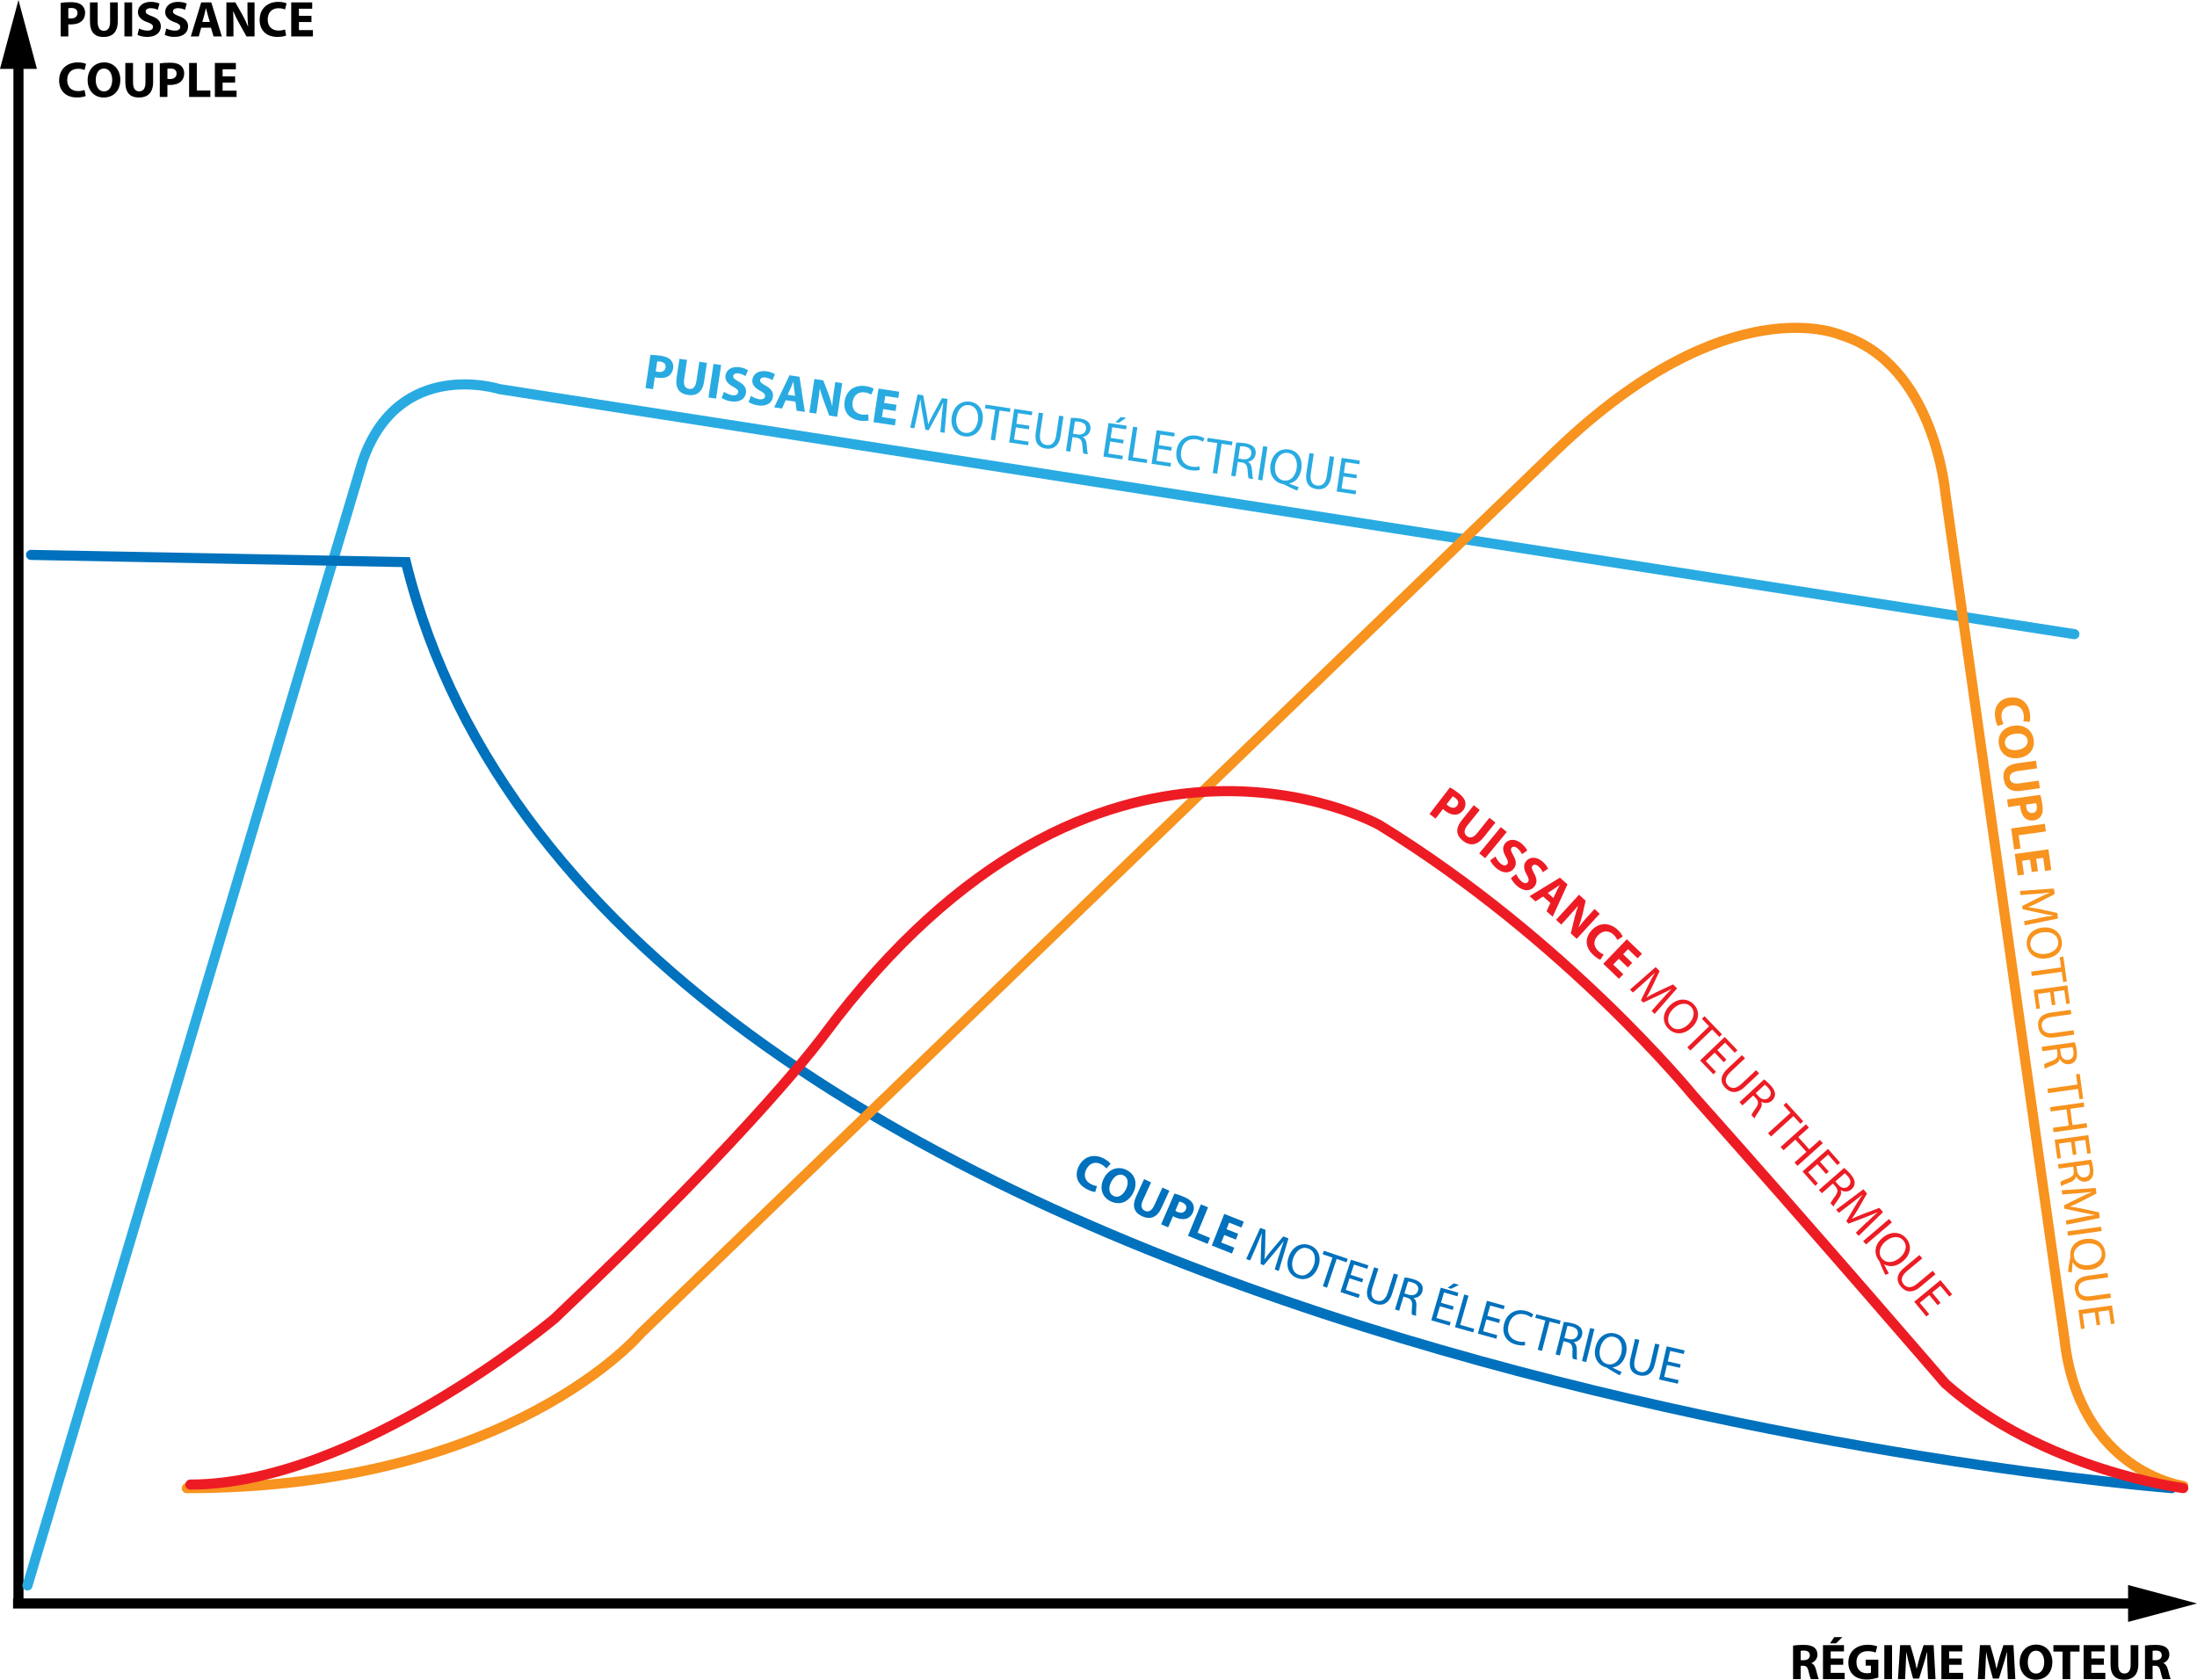 <?xml version="1.0" encoding="UTF-8"?><svg id="Calque_2" xmlns="http://www.w3.org/2000/svg" viewBox="0 0 435.45 332.97"><defs><style>.cls-1{fill:#0071bc;}.cls-2{fill:#f7931e;}.cls-3{fill:#ed1c24;}.cls-4{fill:#29abe2;}.cls-5{stroke:#29abe2;}.cls-5,.cls-6,.cls-7,.cls-8{stroke-linecap:round;}.cls-5,.cls-6,.cls-7,.cls-8,.cls-9{fill:none;stroke-miterlimit:10;stroke-width:2px;}.cls-6{stroke:#f7931e;}.cls-7{stroke:#ed1c24;}.cls-8{stroke:#0071bc;}.cls-9{stroke:#000;}</style></defs><g id="Calque_2-2"><g><g><line class="cls-9" x1="2.59" y1="317.86" x2="424.28" y2="317.86"/><polygon points="421.79 321.52 435.45 317.86 421.79 314.2 421.79 321.52"/></g><g><line class="cls-9" x1="3.66" y1="317.14" x2="3.66" y2="11.16"/><polygon points="7.32 13.66 3.66 0 0 13.66 7.32 13.66"/></g><path class="cls-5" d="M5.45,314.29L71.87,91.43c7.14-20.71,27.14-14.29,27.14-14.29l312.14,48.57"/><path class="cls-8" d="M6.16,110l74.29,1.43c39.29,159.29,350,183.57,350,183.57"/><path class="cls-6" d="M432.73,294.57s-20.71-2.86-23.57-29.29l-23.57-167.43s-2.14-25.71-20.71-31.43c0,0-22.14-10-56.43,22.86L127.02,264.29s-25.71,30.71-90,30.71"/><path class="cls-7" d="M37.73,294.29c32.86,0,72.14-32.86,72.14-32.86,40.71-38.57,53.57-56.43,53.57-56.43,54.29-72.86,110-41.43,110-41.43,37.14,22.86,62.14,53.57,62.14,53.57,23.57,26.43,50,57.14,50,57.14,19.29,17.14,47.14,20.71,47.14,20.71"/><g><path class="cls-4" d="M128.92,70.35c.48,0,1.14,.03,2.06,.17,.93,.14,1.56,.42,1.96,.84,.38,.4,.58,1,.48,1.65-.1,.65-.4,1.17-.85,1.49-.59,.41-1.38,.51-2.27,.38-.2-.03-.37-.07-.51-.11l-.36,2.38-1.49-.22,.98-6.57Zm1.04,3.25c.12,.05,.28,.08,.5,.12,.8,.12,1.36-.21,1.46-.89,.09-.61-.28-1.04-1.03-1.15-.31-.05-.52-.05-.63-.03l-.29,1.97Z"/><path class="cls-4" d="M136.18,71.35l-.58,3.83c-.17,1.15,.18,1.79,.95,1.91,.79,.12,1.31-.37,1.48-1.55l.58-3.84,1.5,.23-.56,3.74c-.31,2.06-1.49,2.88-3.23,2.62-1.68-.25-2.53-1.33-2.21-3.45l.56-3.72,1.51,.23Z"/><path class="cls-4" d="M142.93,72.36l-1,6.66-1.51-.23,1-6.66,1.51,.23Z"/><path class="cls-4" d="M143.52,77.67c.37,.27,.97,.57,1.61,.67,.69,.1,1.1-.13,1.17-.56,.06-.42-.22-.7-.98-1.11-1.05-.55-1.68-1.27-1.53-2.24,.17-1.14,1.25-1.86,2.82-1.63,.75,.11,1.28,.35,1.65,.59l-.52,1.17c-.25-.17-.69-.43-1.35-.53s-1.01,.15-1.06,.5c-.06,.42,.28,.67,1.09,1.12,1.11,.61,1.57,1.31,1.43,2.25-.17,1.12-1.17,1.94-3,1.66-.76-.11-1.48-.42-1.83-.69l.49-1.2Z"/><path class="cls-4" d="M148.86,78.47c.37,.27,.97,.57,1.61,.67,.69,.1,1.1-.13,1.17-.56,.06-.42-.22-.7-.98-1.11-1.05-.55-1.68-1.27-1.53-2.24,.17-1.14,1.25-1.86,2.82-1.63,.75,.11,1.28,.35,1.65,.59l-.52,1.17c-.25-.17-.69-.43-1.35-.53s-1.01,.15-1.06,.5c-.06,.43,.28,.67,1.09,1.12,1.11,.61,1.57,1.31,1.43,2.25-.17,1.12-1.17,1.94-3,1.66-.76-.11-1.48-.42-1.83-.69l.49-1.2Z"/><path class="cls-4" d="M155.73,79.34l-.73,1.64-1.56-.23,3.04-6.36,1.98,.3,1.07,6.97-1.62-.24-.26-1.79-1.91-.29Zm1.86-.87l-.2-1.48c-.06-.41-.1-.92-.14-1.33h-.02c-.16,.38-.33,.87-.5,1.24l-.61,1.35,1.47,.22Z"/><path class="cls-4" d="M160.41,81.79l1-6.66,1.76,.26,1.02,2.65c.29,.76,.56,1.65,.75,2.45h.03c.03-.89,.14-1.79,.29-2.79l.29-1.95,1.38,.21-1,6.66-1.58-.24-1.04-2.78c-.29-.77-.59-1.7-.8-2.53h-.03c-.09,.89-.21,1.83-.38,2.92l-.3,2.01-1.38-.21Z"/><path class="cls-4" d="M172.15,83.35c-.3,.1-.94,.15-1.75,.03-2.3-.34-3.28-1.96-2.99-3.85,.34-2.27,2.15-3.29,4.17-2.99,.78,.12,1.35,.36,1.6,.54l-.49,1.15c-.29-.17-.69-.36-1.23-.44-1.2-.18-2.23,.4-2.46,1.89-.2,1.33,.46,2.29,1.81,2.49,.45,.07,.97,.04,1.29-.03l.05,1.21Z"/><path class="cls-4" d="M177.5,81.47l-2.45-.37-.24,1.58,2.74,.41-.18,1.24-4.25-.64,1-6.66,4.11,.62-.18,1.24-2.6-.39-.21,1.38,2.45,.37-.18,1.23Z"/><path class="cls-4" d="M186.64,82.72c.09-.94,.2-2.06,.33-2.89h-.03c-.34,.74-.75,1.53-1.22,2.4l-1.66,3.06-.65-.1-.6-3.33c-.18-.99-.31-1.89-.38-2.71h-.02c-.14,.82-.36,1.93-.57,2.92l-.61,2.83-.82-.12,1.46-6.59,1.1,.17,.65,3.39c.15,.86,.27,1.63,.34,2.34h.03c.27-.64,.62-1.34,1.04-2.13l1.67-3.04,1.1,.16-.58,6.72-.84-.13,.27-2.95Z"/><path class="cls-4" d="M194.75,83.45c-.34,2.29-1.92,3.3-3.62,3.05-1.76-.26-2.79-1.81-2.49-3.83,.32-2.12,1.84-3.3,3.62-3.04,1.82,.27,2.79,1.84,2.49,3.82Zm-5.19-.67c-.21,1.42,.37,2.81,1.72,3.02,1.36,.2,2.32-.94,2.55-2.45,.2-1.32-.29-2.81-1.72-3.03-1.42-.21-2.33,1-2.55,2.46Z"/><path class="cls-4" d="M197.26,81.24l-2.03-.3,.11-.73,4.93,.74-.11,.73-2.04-.3-.89,5.93-.87-.13,.89-5.93Z"/><path class="cls-4" d="M203.94,85.11l-2.59-.39-.36,2.4,2.89,.43-.11,.72-3.75-.56,1-6.66,3.6,.54-.11,.72-2.74-.41-.32,2.11,2.59,.39-.11,.71Z"/><path class="cls-4" d="M206.75,81.92l-.59,3.94c-.22,1.49,.34,2.22,1.23,2.36,.99,.15,1.72-.41,1.94-1.88l.59-3.94,.87,.13-.58,3.88c-.31,2.05-1.51,2.73-2.95,2.51-1.36-.21-2.28-1.14-1.97-3.21l.59-3.92,.87,.13Z"/><path class="cls-4" d="M212.27,82.83c.45-.02,1.08,.02,1.67,.11,.92,.14,1.49,.39,1.85,.83,.29,.35,.41,.83,.33,1.34-.13,.88-.77,1.38-1.51,1.51v.03c.48,.25,.72,.77,.77,1.49,.08,.96,.14,1.63,.24,1.91l-.89-.13c-.08-.21-.14-.8-.21-1.66-.06-.95-.36-1.35-1.14-1.5l-.81-.12-.43,2.89-.86-.13,.98-6.57Zm.41,3.16l.88,.13c.92,.14,1.58-.28,1.69-1.04,.13-.86-.44-1.33-1.35-1.47-.42-.06-.72-.07-.86-.05l-.36,2.43Z"/><path class="cls-4" d="M222.62,87.91l-2.59-.39-.36,2.4,2.89,.43-.11,.72-3.75-.56,1-6.66,3.6,.54-.11,.72-2.74-.41-.32,2.11,2.59,.39-.11,.71Zm.59-5.08l-1.43,.97-.71-.11,1.09-1.02,1.05,.16Z"/><path class="cls-4" d="M224.57,84.58l.86,.13-.89,5.94,2.85,.43-.11,.72-3.71-.56,1-6.66Z"/><path class="cls-4" d="M232.16,89.34l-2.59-.39-.36,2.4,2.89,.43-.11,.72-3.75-.56,1-6.66,3.6,.54-.11,.72-2.74-.41-.32,2.11,2.59,.39-.11,.71Z"/><path class="cls-4" d="M237.79,93.16c-.34,.11-1,.17-1.81,.05-1.88-.28-3.11-1.68-2.79-3.86,.31-2.08,1.94-3.29,4-2.98,.83,.12,1.33,.38,1.54,.53l-.31,.67c-.3-.21-.75-.4-1.3-.48-1.56-.23-2.75,.61-3.01,2.36-.25,1.63,.54,2.82,2.16,3.06,.52,.08,1.07,.05,1.45-.07l.08,.71Z"/><path class="cls-4" d="M241.27,87.83l-2.03-.3,.11-.73,4.93,.74-.11,.73-2.04-.3-.89,5.93-.87-.13,.89-5.93Z"/><path class="cls-4" d="M245.02,87.74c.45-.02,1.08,.02,1.67,.11,.92,.14,1.49,.39,1.85,.83,.29,.35,.41,.83,.33,1.34-.13,.88-.77,1.38-1.51,1.51v.03c.48,.25,.72,.77,.77,1.49,.08,.96,.14,1.63,.24,1.91l-.89-.13c-.08-.21-.14-.8-.21-1.66-.06-.95-.36-1.35-1.14-1.5l-.81-.12-.43,2.89-.86-.13,.98-6.57Zm.41,3.16l.88,.13c.92,.14,1.58-.28,1.69-1.04,.13-.86-.44-1.33-1.35-1.47-.42-.06-.72-.07-.86-.05l-.36,2.43Z"/><path class="cls-4" d="M251.21,88.57l-1,6.66-.86-.13,1-6.66,.86,.13Z"/><path class="cls-4" d="M257.07,97.26c-.86-.37-1.7-.77-2.43-1.15-.13-.07-.26-.14-.39-.16-1.57-.3-2.75-1.67-2.43-3.81,.32-2.13,1.83-3.31,3.63-3.04,1.81,.27,2.77,1.85,2.48,3.82-.26,1.71-1.21,2.69-2.38,2.91v.04c.63,.27,1.33,.53,1.88,.72l-.35,.68Zm-.06-4.45c.2-1.33-.29-2.81-1.7-3.02-1.45-.22-2.37,1.02-2.57,2.46-.22,1.41,.37,2.8,1.71,3,1.38,.21,2.33-.92,2.56-2.45Z"/><path class="cls-4" d="M260.39,89.95l-.59,3.94c-.22,1.49,.34,2.22,1.23,2.36,.99,.15,1.72-.41,1.94-1.88l.59-3.94,.87,.13-.58,3.88c-.31,2.05-1.51,2.73-2.95,2.51-1.36-.2-2.27-1.14-1.96-3.21l.59-3.92,.87,.13Z"/><path class="cls-4" d="M268.85,94.83l-2.59-.39-.36,2.4,2.89,.43-.11,.72-3.75-.56,1-6.66,3.6,.54-.11,.72-2.74-.41-.32,2.11,2.59,.39-.11,.71Z"/></g><g><path class="cls-1" d="M217.06,236.28c-.31,0-.94-.17-1.66-.55-2.06-1.09-2.44-2.93-1.54-4.63,1.08-2.03,3.12-2.39,4.93-1.44,.7,.37,1.15,.79,1.33,1.04l-.84,.92c-.21-.26-.54-.57-1.01-.82-1.07-.57-2.24-.36-2.94,.96-.63,1.19-.32,2.32,.88,2.96,.41,.21,.9,.37,1.22,.4l-.35,1.16Z"/><path class="cls-1" d="M224.63,236.4c-.98,1.98-2.77,2.59-4.54,1.72-1.79-.89-2.18-2.76-1.33-4.48,.89-1.81,2.72-2.6,4.51-1.72,1.86,.92,2.19,2.81,1.36,4.48Zm-4.41-2.07c-.58,1.18-.44,2.29,.48,2.75,.92,.46,1.89-.16,2.47-1.34,.54-1.09,.48-2.28-.47-2.74-.92-.46-1.9,.16-2.48,1.33Z"/><path class="cls-1" d="M228.15,234.39l-1.62,3.53c-.48,1.05-.33,1.77,.38,2.1,.73,.33,1.36,0,1.86-1.07l1.62-3.53,1.38,.63-1.58,3.43c-.87,1.89-2.23,2.35-3.83,1.62-1.54-.71-2.06-1.98-1.17-3.93l1.57-3.42,1.39,.64Z"/><path class="cls-1" d="M232.78,236.6c.46,.11,1.09,.32,1.95,.69,.86,.37,1.41,.8,1.68,1.31,.26,.48,.3,1.11,.04,1.72-.26,.61-.69,1.03-1.2,1.22-.67,.24-1.47,.14-2.29-.22-.18-.08-.35-.16-.47-.23l-.96,2.21-1.39-.6,2.64-6.1Zm.17,3.41c.11,.08,.25,.15,.45,.24,.74,.32,1.37,.14,1.64-.49,.25-.57,0-1.08-.7-1.38-.28-.12-.49-.18-.6-.19l-.79,1.83Z"/><path class="cls-1" d="M238.03,238.75l1.41,.58-2.08,5.05,2.48,1.02-.49,1.18-3.89-1.6,2.56-6.23Z"/><path class="cls-1" d="M244.96,245.73l-2.31-.91-.59,1.49,2.58,1.02-.46,1.16-4-1.58,2.47-6.27,3.87,1.53-.46,1.16-2.45-.96-.51,1.3,2.31,.91-.45,1.15Z"/><path class="cls-1" d="M253.53,248.82c.28-.9,.61-1.98,.91-2.77h-.03c-.49,.65-1.04,1.34-1.68,2.1l-2.25,2.66-.62-.23,.09-3.39c.03-1,.07-1.91,.17-2.73h-.02c-.31,.78-.75,1.82-1.15,2.75l-1.17,2.65-.78-.29,2.77-6.16,1.04,.38-.05,3.46c-.02,.88-.06,1.65-.15,2.37h.03c.39-.57,.87-1.18,1.45-1.88l2.25-2.64,1.04,.38-1.93,6.47-.8-.29,.86-2.84Z"/><path class="cls-1" d="M261.29,251.05c-.77,2.19-2.5,2.89-4.13,2.32-1.68-.59-2.41-2.3-1.73-4.23,.71-2.02,2.42-2.91,4.13-2.31,1.74,.61,2.4,2.33,1.74,4.22Zm-4.98-1.62c-.48,1.36-.16,2.84,1.13,3.29,1.3,.46,2.46-.49,2.97-1.93,.44-1.27,.24-2.82-1.13-3.3-1.36-.48-2.48,.54-2.97,1.94Z"/><path class="cls-1" d="M264.09,249.29l-1.94-.65,.24-.7,4.73,1.59-.24,.7-1.95-.66-1.91,5.69-.83-.28,1.91-5.69Z"/><path class="cls-1" d="M269.97,254.21l-2.49-.81-.75,2.31,2.78,.9-.23,.69-3.6-1.17,2.08-6.41,3.46,1.12-.23,.69-2.63-.85-.66,2.03,2.49,.81-.22,.68Z"/><path class="cls-1" d="M273.2,251.49l-1.2,3.81c-.45,1.44,0,2.25,.85,2.52,.95,.3,1.76-.14,2.21-1.56l1.2-3.81,.84,.26-1.18,3.75c-.62,1.98-1.92,2.46-3.31,2.02-1.32-.41-2.07-1.48-1.45-3.47l1.19-3.79,.84,.26Z"/><path class="cls-1" d="M278.42,253.21c.45,.04,1.07,.18,1.64,.35,.89,.27,1.42,.61,1.71,1.09,.24,.39,.29,.88,.14,1.38-.26,.85-.97,1.25-1.72,1.28v.03c.44,.32,.59,.87,.54,1.59-.06,.96-.1,1.63-.04,1.92l-.86-.26c-.05-.21-.03-.81,.04-1.67,.08-.95-.16-1.39-.91-1.65l-.79-.24-.85,2.8-.83-.25,1.93-6.37Zm-.06,3.19l.85,.26c.89,.27,1.6-.05,1.83-.78,.25-.83-.24-1.38-1.12-1.66-.4-.12-.7-.17-.85-.17l-.71,2.36Z"/><path class="cls-1" d="M287.91,259.67l-2.52-.73-.68,2.33,2.81,.81-.2,.7-3.64-1.05,1.88-6.47,3.5,1.01-.2,.7-2.66-.77-.59,2.05,2.52,.73-.2,.69Zm1.26-4.96l-1.55,.77-.69-.2,1.22-.87,1.02,.3Z"/><path class="cls-1" d="M290.22,256.61l.84,.24-1.64,5.78,2.77,.79-.2,.7-3.61-1.02,1.84-6.49Z"/><path class="cls-1" d="M297.13,262.26l-2.53-.7-.65,2.34,2.81,.78-.19,.7-3.65-1.01,1.79-6.5,3.51,.97-.19,.7-2.67-.74-.57,2.05,2.53,.7-.19,.69Z"/><path class="cls-1" d="M302.26,266.68c-.35,.07-1.01,.06-1.8-.15-1.83-.49-2.9-2.02-2.33-4.15,.55-2.04,2.3-3.05,4.31-2.51,.81,.22,1.28,.53,1.47,.7l-.39,.63c-.28-.24-.7-.48-1.24-.62-1.53-.41-2.8,.3-3.26,2-.43,1.59,.22,2.86,1.8,3.29,.51,.14,1.06,.17,1.44,.1v.71Z"/><path class="cls-1" d="M306.28,261.76l-1.98-.51,.19-.71,4.83,1.25-.19,.72-1.99-.52-1.51,5.8-.85-.22,1.51-5.8Z"/><path class="cls-1" d="M309.96,262.04c.45,.02,1.07,.13,1.65,.27,.9,.23,1.44,.54,1.75,1.01,.26,.37,.33,.87,.2,1.37-.22,.86-.91,1.3-1.65,1.36v.03c.45,.3,.63,.84,.62,1.56-.02,.96-.02,1.63,.05,1.92l-.87-.22c-.06-.21-.06-.81-.04-1.67,.03-.95-.23-1.38-.99-1.6l-.79-.2-.72,2.83-.84-.21,1.63-6.44Zm.09,3.19l.86,.22c.9,.23,1.6-.12,1.79-.87,.21-.84-.3-1.37-1.19-1.6-.41-.1-.71-.14-.85-.13l-.6,2.38Z"/><path class="cls-1" d="M316.01,263.47l-1.62,6.54-.84-.21,1.62-6.54,.84,.21Z"/><path class="cls-1" d="M321.02,272.64c-.83-.45-1.63-.92-2.32-1.37-.12-.08-.25-.16-.38-.2-1.54-.43-2.59-1.91-2.08-4.01,.51-2.1,2.12-3.14,3.89-2.71,1.78,.43,2.6,2.09,2.13,4.03-.41,1.68-1.45,2.57-2.63,2.69v.04c.6,.32,1.27,.65,1.8,.88l-.42,.65Zm.33-4.44c.32-1.31-.03-2.83-1.42-3.17-1.43-.35-2.45,.81-2.78,2.23-.35,1.39,.12,2.83,1.44,3.15,1.35,.33,2.41-.71,2.77-2.21Z"/><path class="cls-1" d="M324.92,265.62l-.91,3.88c-.34,1.47,.16,2.25,1.04,2.45,.97,.23,1.75-.27,2.09-1.72l.91-3.88,.86,.2-.9,3.83c-.47,2.02-1.73,2.59-3.15,2.26-1.34-.32-2.17-1.32-1.7-3.36l.91-3.87,.86,.2Z"/><path class="cls-1" d="M332.94,271.15l-2.55-.58-.54,2.37,2.85,.65-.16,.71-3.7-.84,1.5-6.57,3.55,.81-.16,.71-2.7-.61-.47,2.08,2.55,.58-.16,.7Z"/></g><g><path class="cls-3" d="M287.39,156.09c.42,.22,.98,.58,1.72,1.15,.74,.57,1.17,1.13,1.3,1.69,.13,.53,.02,1.15-.38,1.67-.4,.52-.92,.83-1.47,.89-.71,.07-1.46-.23-2.17-.78-.16-.12-.29-.24-.39-.34l-1.47,1.91-1.2-.92,4.06-5.27Zm-.67,3.35c.08,.1,.21,.21,.38,.34,.64,.49,1.29,.47,1.71-.07,.38-.49,.26-1.05-.34-1.51-.25-.19-.43-.29-.54-.34l-1.22,1.58Z"/><path class="cls-3" d="M293.29,160.57l-2.43,3.03c-.73,.91-.75,1.64-.14,2.13,.62,.5,1.32,.34,2.06-.59l2.43-3.03,1.19,.95-2.36,2.95c-1.3,1.62-2.74,1.74-4.11,.64-1.33-1.06-1.52-2.42-.17-4.1l2.35-2.93,1.19,.96Z"/><path class="cls-3" d="M298.65,164.93l-4.29,5.2-1.18-.97,4.29-5.2,1.18,.97Z"/><path class="cls-3" d="M296.41,169.78c.18,.43,.52,.99,1.02,1.41,.54,.45,1.01,.47,1.29,.13,.27-.32,.18-.71-.25-1.45-.61-1.02-.76-1.97-.13-2.72,.74-.88,2.04-.93,3.26,.09,.58,.49,.91,.97,1.1,1.37l-1.05,.72c-.12-.27-.37-.73-.87-1.15-.5-.43-.94-.4-1.17-.13-.28,.33-.11,.72,.34,1.53,.63,1.1,.66,1.94,.04,2.66-.73,.87-2.01,1.04-3.43-.15-.59-.5-1.04-1.14-1.2-1.54l1.05-.76Z"/><path class="cls-3" d="M300.54,173.28c.17,.43,.51,1,1,1.42,.53,.46,1,.48,1.29,.15,.27-.32,.19-.71-.23-1.46-.59-1.03-.74-1.97-.09-2.71,.75-.87,2.05-.9,3.25,.14,.58,.5,.89,.99,1.08,1.38l-1.06,.71c-.12-.28-.36-.73-.86-1.16-.5-.43-.94-.42-1.17-.15-.28,.32-.12,.72,.32,1.54,.61,1.11,.63,1.95,0,2.66-.74,.85-2.03,1.01-3.42-.2-.58-.5-1.02-1.15-1.17-1.56l1.06-.75Z"/><path class="cls-3" d="M305.85,177.72l-1.51,.97-1.18-1.05,6.02-3.66,1.49,1.33-2.92,6.42-1.22-1.09,.76-1.64-1.44-1.28Zm2.03,.29l.64-1.35c.18-.38,.42-.83,.61-1.2h-.02c-.34,.22-.75,.53-1.1,.75l-1.25,.8,1.11,.99Z"/><path class="cls-3" d="M308.41,182.33l4.56-4.97,1.31,1.2-.64,2.77c-.19,.79-.46,1.68-.75,2.45l.02,.02c.53-.72,1.12-1.42,1.8-2.16l1.33-1.45,1.03,.95-4.56,4.97-1.18-1.08,.7-2.89c.19-.8,.46-1.74,.75-2.55h-.03c-.57,.67-1.2,1.38-1.94,2.2l-1.37,1.5-1.03-.95Z"/><path class="cls-3" d="M317.21,190.25c-.3-.09-.86-.41-1.46-.98-1.7-1.6-1.57-3.48-.26-4.88,1.58-1.67,3.65-1.48,5.13-.08,.58,.54,.9,1.07,1,1.36l-1.06,.67c-.14-.31-.37-.69-.76-1.06-.88-.83-2.06-.94-3.09,.15-.93,.98-.93,2.15,.06,3.08,.34,.32,.78,.59,1.08,.71l-.65,1.02Z"/><path class="cls-3" d="M322.64,191.78l-1.79-1.72-1.11,1.15,2,1.92-.87,.9-3.1-2.98,4.67-4.86,3,2.88-.87,.9-1.89-1.82-.97,1.01,1.79,1.72-.86,.89Z"/><path class="cls-3" d="M329.31,198.2c.63-.7,1.38-1.55,1.98-2.14l-.02-.02c-.72,.4-1.51,.8-2.41,1.22l-3.15,1.48-.47-.46,1.49-3.05c.44-.9,.86-1.71,1.29-2.41h-.01c-.61,.57-1.44,1.34-2.19,2.01l-2.16,1.92-.59-.58,5.08-4.46,.79,.78-1.48,3.12c-.39,.79-.74,1.47-1.12,2.09l.02,.02c.6-.36,1.29-.72,2.1-1.11l3.15-1.47,.79,.78-4.45,5.08-.6-.6,1.96-2.22Z"/><path class="cls-3" d="M335.37,203.63c-1.65,1.63-3.52,1.49-4.72,.26-1.25-1.27-1.14-3.13,.31-4.56,1.52-1.5,3.45-1.54,4.72-.26,1.29,1.31,1.12,3.15-.3,4.55Zm-3.75-3.64c-1.03,1.01-1.4,2.47-.44,3.45,.97,.98,2.42,.65,3.51-.43,.95-.94,1.46-2.42,.44-3.45-1.01-1.03-2.46-.6-3.52,.43Z"/><path class="cls-3" d="M338.74,203.43l-1.43-1.47,.53-.51,3.47,3.59-.53,.52-1.43-1.48-4.31,4.17-.61-.63,4.31-4.17Z"/><path class="cls-3" d="M341.66,210.57l-1.81-1.9-1.76,1.68,2.02,2.11-.53,.5-2.62-2.74,4.88-4.66,2.52,2.63-.53,.5-1.92-2-1.54,1.47,1.81,1.9-.52,.5Z"/><path class="cls-3" d="M345.86,209.8l-2.91,2.73c-1.1,1.04-1.11,1.96-.49,2.62,.68,.73,1.6,.74,2.69-.28l2.91-2.73,.6,.64-2.86,2.69c-1.51,1.42-2.87,1.21-3.87,.14-.95-1-1.08-2.3,.44-3.73l2.89-2.72,.6,.64Z"/><path class="cls-3" d="M349.65,213.97c.36,.26,.83,.69,1.24,1.13,.63,.68,.91,1.24,.92,1.8,.01,.45-.2,.91-.58,1.26-.65,.61-1.47,.6-2.13,.24l-.02,.02c.22,.5,.08,1.06-.33,1.65-.54,.8-.91,1.36-1,1.64l-.61-.66c.06-.21,.39-.71,.88-1.42,.55-.78,.56-1.28,.04-1.88l-.56-.6-2.14,1.98-.59-.64,4.88-4.52Zm-1.66,2.73l.6,.65c.63,.68,1.41,.77,1.97,.25,.64-.59,.49-1.31-.13-1.99-.29-.31-.52-.5-.64-.58l-1.8,1.67Z"/><path class="cls-3" d="M354.87,220.6l-1.38-1.52,.55-.5,3.36,3.69-.55,.5-1.39-1.52-4.44,4.04-.59-.65,4.44-4.04Z"/><path class="cls-3" d="M358.52,223.53l-2.1,1.88,2.18,2.43,2.1-1.88,.59,.65-5.02,4.5-.59-.66,2.35-2.11-2.18-2.43-2.35,2.11-.58-.65,5.02-4.5,.58,.65Z"/><path class="cls-3" d="M361.94,232.74l-1.74-1.96-1.82,1.61,1.94,2.19-.55,.48-2.51-2.84,5.05-4.47,2.41,2.73-.55,.48-1.84-2.08-1.6,1.41,1.74,1.96-.54,.48Z"/><path class="cls-3" d="M365.51,231.52c.36,.27,.81,.71,1.21,1.16,.61,.7,.88,1.26,.87,1.83,0,.45-.22,.9-.61,1.24-.67,.59-1.48,.55-2.13,.18l-.02,.02c.21,.51,.05,1.06-.37,1.64-.56,.79-.95,1.33-1.05,1.61l-.59-.68c.07-.21,.41-.7,.91-1.4,.57-.76,.59-1.26,.1-1.88l-.54-.62-2.2,1.92-.57-.65,5-4.38Zm-1.74,2.68l.59,.67c.61,.7,1.38,.81,1.96,.3,.65-.57,.53-1.3-.07-1.99-.28-.32-.5-.52-.63-.59l-1.85,1.62Z"/><path class="cls-3" d="M370,242.31c.68-.65,1.5-1.44,2.14-1.98l-.02-.02c-.75,.34-1.57,.68-2.49,1.03l-3.26,1.23-.43-.5,1.72-2.92c.51-.86,.99-1.64,1.47-2.3v-.02c-.66,.53-1.55,1.23-2.36,1.85l-2.31,1.75-.54-.63,5.41-4.05,.72,.84-1.72,3c-.45,.76-.86,1.41-1.28,2l.02,.02c.62-.32,1.34-.62,2.18-.95l3.25-1.22,.72,.84-4.83,4.72-.56-.64,2.13-2.06Z"/><path class="cls-3" d="M374.98,242.31l-5.13,4.38-.57-.66,5.13-4.38,.56,.66Z"/><path class="cls-3" d="M373.66,252.72c-.41-.85-.77-1.71-1.07-2.47-.05-.14-.11-.28-.19-.38-.99-1.26-.97-3.07,.69-4.47,1.65-1.4,3.56-1.29,4.74,.1,1.18,1.4,.87,3.22-.65,4.51-1.32,1.12-2.69,1.22-3.71,.62l-.03,.03c.3,.62,.65,1.28,.94,1.78l-.72,.28Zm2.89-3.39c1.03-.87,1.64-2.3,.72-3.4-.95-1.12-2.45-.79-3.56,.16-1.1,.92-1.57,2.35-.7,3.39,.9,1.06,2.36,.84,3.54-.15Z"/><path class="cls-3" d="M381,249.45l-3.06,2.55c-1.16,.97-1.22,1.89-.64,2.58,.64,.77,1.56,.84,2.7-.12l3.06-2.55,.56,.68-3.02,2.52c-1.59,1.33-2.94,1.03-3.87-.09-.88-1.06-.94-2.36,.66-3.7l3.05-2.54,.56,.67Z"/><path class="cls-3" d="M384.05,258.74l-1.66-2.02-1.88,1.54,1.86,2.25-.56,.46-2.41-2.92,5.2-4.29,2.31,2.81-.56,.46-1.76-2.14-1.64,1.35,1.67,2.02-.56,.46Z"/></g><g><path class="cls-2" d="M395.97,143.91c-.18-.26-.41-.86-.53-1.67-.32-2.31,.95-3.69,2.85-3.96,2.28-.32,3.77,1.13,4.05,3.15,.11,.78,.03,1.4-.07,1.68l-1.24-.14c.08-.32,.15-.77,.07-1.3-.17-1.2-1.02-2.03-2.5-1.82-1.34,.19-2.07,1.1-1.88,2.44,.06,.46,.23,.95,.39,1.23l-1.15,.39Z"/><path class="cls-2" d="M400.14,150.26c-2.19,.31-3.7-.84-3.97-2.79-.28-1.98,1.06-3.35,2.96-3.61,2-.28,3.67,.79,3.95,2.76,.29,2.05-1.09,3.38-2.93,3.64Zm-.76-4.81c-1.31,.18-2.14,.92-2,1.93,.14,1.02,1.19,1.47,2.49,1.29,1.2-.17,2.15-.89,2-1.92-.14-1.02-1.2-1.48-2.49-1.3Z"/><path class="cls-2" d="M403.75,152.31l-3.84,.54c-1.15,.16-1.67,.68-1.56,1.45,.11,.79,.72,1.15,1.9,.99l3.84-.54,.21,1.5-3.74,.52c-2.06,.29-3.18-.62-3.43-2.36-.23-1.68,.56-2.8,2.69-3.1l3.72-.52,.21,1.51Z"/><path class="cls-2" d="M404.4,157.57c.14,.46,.29,1.1,.42,2.02,.13,.93,.04,1.62-.25,2.11-.28,.47-.79,.84-1.45,.93-.65,.09-1.24-.05-1.67-.39-.56-.45-.88-1.18-1-2.07-.03-.2-.04-.38-.04-.52l-2.39,.33-.21-1.5,6.58-.92Zm-2.82,1.92c-.01,.13,0,.29,.03,.51,.11,.8,.59,1.24,1.27,1.15,.61-.09,.92-.56,.82-1.32-.04-.31-.1-.51-.15-.62l-1.97,.28Z"/><path class="cls-2" d="M405.29,163.31l.21,1.51-5.4,.75,.37,2.65-1.27,.18-.58-4.17,6.67-.93Z"/><path class="cls-2" d="M402.7,172.88l-.34-2.46-1.58,.22,.38,2.74-1.24,.17-.59-4.26,6.67-.93,.57,4.12-1.24,.17-.36-2.6-1.39,.19,.34,2.46-1.23,.17Z"/><path class="cls-2" d="M404.08,182c.92-.18,2.04-.39,2.87-.5v-.03c-.82-.12-1.69-.28-2.66-.49l-3.4-.73-.09-.65,3.03-1.52c.9-.45,1.72-.83,2.49-1.13v-.02c-.84,.1-1.96,.2-2.97,.28l-2.89,.22-.11-.82,6.74-.47,.15,1.1-3.07,1.59c-.78,.39-1.48,.72-2.15,.99v.03c.7,.07,1.47,.21,2.35,.39l3.39,.74,.15,1.1-6.61,1.35-.12-.84,2.91-.58Z"/><path class="cls-2" d="M405.68,189.98c-2.3,.32-3.71-.91-3.95-2.61-.25-1.76,.95-3.19,2.97-3.47,2.12-.3,3.69,.83,3.94,2.61,.25,1.82-.98,3.19-2.96,3.47Zm-.83-5.16c-1.42,.2-2.59,1.15-2.41,2.51,.19,1.37,1.56,1.96,3.07,1.75,1.33-.19,2.62-1.07,2.42-2.51-.2-1.43-1.62-1.96-3.08-1.75Z"/><path class="cls-2" d="M408.51,191.77l-.28-2.03,.73-.1,.69,4.94-.73,.1-.28-2.04-5.94,.83-.12-.87,5.94-.83Z"/><path class="cls-2" d="M406.69,199.27l-.36-2.59-2.41,.34,.4,2.89-.72,.1-.52-3.75,6.67-.93,.5,3.6-.72,.1-.38-2.74-2.11,.29,.36,2.59-.71,.1Z"/><path class="cls-2" d="M410.55,201.05l-3.95,.55c-1.49,.21-2.04,.96-1.91,1.85,.14,.99,.88,1.53,2.35,1.33l3.95-.55,.12,.87-3.89,.54c-2.05,.29-3.04-.68-3.24-2.12-.19-1.37,.45-2.5,2.52-2.79l3.93-.55,.12,.87Z"/><path class="cls-2" d="M411.24,206.61c.15,.42,.29,1.04,.37,1.63,.13,.92,.04,1.54-.27,2.01-.25,.38-.68,.63-1.19,.7-.88,.12-1.54-.35-1.88-1.02h-.03c-.11,.54-.54,.92-1.21,1.17-.9,.35-1.52,.6-1.76,.77l-.12-.89c.17-.14,.73-.36,1.53-.67,.89-.33,1.19-.73,1.11-1.52l-.11-.81-2.89,.4-.12-.86,6.58-.92Zm-2.92,1.29l.12,.88c.13,.92,.71,1.43,1.48,1.33,.86-.12,1.15-.8,1.03-1.71-.06-.42-.14-.71-.2-.84l-2.44,.34Z"/><path class="cls-2" d="M411.75,214.99l-.28-2.03,.73-.1,.69,4.94-.73,.1-.29-2.04-5.94,.83-.12-.87,5.94-.83Z"/><path class="cls-2" d="M413.12,219.41l-2.79,.39,.45,3.23,2.79-.39,.12,.87-6.67,.93-.12-.87,3.13-.44-.45-3.23-3.13,.44-.12-.86,6.67-.93,.12,.86Z"/><path class="cls-2" d="M410.84,228.95l-.36-2.59-2.4,.34,.4,2.89-.72,.1-.52-3.75,6.67-.93,.5,3.6-.72,.1-.38-2.74-2.11,.29,.36,2.59-.71,.1Z"/><path class="cls-2" d="M414.49,229.89c.15,.42,.29,1.04,.37,1.63,.13,.92,.04,1.54-.28,2.01-.25,.38-.68,.63-1.19,.7-.88,.12-1.54-.35-1.88-1.02h-.03c-.11,.54-.54,.92-1.21,1.17-.9,.35-1.52,.6-1.76,.77l-.12-.89c.17-.13,.73-.36,1.53-.67,.89-.33,1.19-.73,1.11-1.52l-.11-.81-2.89,.4-.12-.86,6.58-.92Zm-2.92,1.29l.12,.88c.13,.92,.71,1.43,1.48,1.33,.86-.12,1.15-.8,1.03-1.71-.06-.42-.14-.71-.2-.84l-2.43,.34Z"/><path class="cls-2" d="M412.36,241.35c.92-.18,2.03-.4,2.87-.5v-.03c-.82-.12-1.69-.28-2.66-.49l-3.4-.73-.09-.65,3.03-1.52c.9-.45,1.72-.83,2.49-1.13v-.02c-.84,.1-1.96,.2-2.97,.28l-2.89,.22-.11-.82,6.74-.47,.15,1.1-3.07,1.59c-.78,.39-1.48,.72-2.15,.99v.03c.7,.07,1.47,.21,2.35,.39l3.39,.74,.15,1.1-6.61,1.35-.12-.84,2.91-.58Z"/><path class="cls-2" d="M416.55,244.03l-6.67,.93-.12-.86,6.67-.93,.12,.86Z"/><path class="cls-2" d="M409.88,252.1c.11-.93,.26-1.85,.42-2.66,.03-.15,.06-.29,.04-.42-.16-1.59,.82-3.11,2.97-3.41,2.14-.3,3.7,.82,3.95,2.62,.25,1.81-.99,3.19-2.96,3.46-1.71,.24-2.92-.4-3.46-1.45h-.04c-.08,.69-.13,1.44-.15,2.01l-.76-.15Zm4.25-1.32c1.34-.19,2.62-1.07,2.42-2.49-.2-1.46-1.65-1.98-3.09-1.77-1.42,.19-2.58,1.15-2.4,2.49,.19,1.38,1.55,1.97,3.07,1.76Z"/><path class="cls-2" d="M417.83,253.22l-3.95,.55c-1.5,.21-2.04,.96-1.91,1.85,.14,.99,.88,1.53,2.35,1.33l3.95-.55,.12,.87-3.89,.54c-2.05,.29-3.04-.67-3.24-2.12-.19-1.37,.45-2.5,2.52-2.79l3.93-.55,.12,.87Z"/><path class="cls-2" d="M415.55,262.72l-.36-2.59-2.41,.34,.4,2.89-.72,.1-.52-3.75,6.67-.93,.5,3.6-.72,.1-.38-2.74-2.11,.29,.36,2.59-.71,.1Z"/></g><g><path d="M355.39,326.21c.49-.08,1.22-.14,2.03-.14,1,0,1.7,.15,2.18,.53,.4,.32,.62,.79,.62,1.41,0,.86-.61,1.45-1.19,1.66v.03c.47,.19,.73,.64,.9,1.26,.21,.76,.42,1.64,.55,1.9h-1.56c-.11-.19-.27-.74-.47-1.57-.18-.84-.47-1.07-1.09-1.08h-.46v2.65h-1.51v-6.65Zm1.51,2.9h.6c.76,0,1.21-.38,1.21-.97,0-.62-.42-.93-1.12-.94-.37,0-.58,.03-.69,.05v1.86Z"/><path d="M365.33,330.01h-2.48v1.6h2.77v1.25h-4.3v-6.74h4.16v1.25h-2.63v1.4h2.48v1.24Zm-.18-5.48l-1.23,1.23h-1.21l.84-1.23h1.6Z"/><path d="M372.29,332.55c-.47,.16-1.36,.38-2.25,.38-1.23,0-2.12-.31-2.74-.91-.62-.58-.96-1.46-.95-2.45,0-2.24,1.64-3.52,3.85-3.52,.87,0,1.54,.17,1.87,.33l-.32,1.22c-.37-.16-.83-.29-1.57-.29-1.27,0-2.23,.72-2.23,2.18s.87,2.21,2.12,2.21c.35,0,.63-.04,.75-.1v-1.41h-1.04v-1.19h2.51v3.55Z"/><path d="M375.01,326.12v6.74h-1.53v-6.74h1.53Z"/><path d="M382.03,330.28c-.03-.81-.06-1.79-.06-2.77h-.03c-.21,.86-.49,1.82-.75,2.61l-.82,2.63h-1.19l-.72-2.61c-.22-.79-.45-1.75-.61-2.63h-.02c-.04,.91-.07,1.95-.12,2.79l-.12,2.56h-1.41l.43-6.74h2.03l.66,2.25c.21,.78,.42,1.62,.57,2.41h.03c.19-.78,.42-1.67,.64-2.42l.72-2.24h1.99l.37,6.74h-1.49l-.1-2.58Z"/><path d="M388.8,330.01h-2.48v1.6h2.77v1.25h-4.3v-6.74h4.16v1.25h-2.63v1.4h2.48v1.24Z"/><path d="M397.85,330.28c-.03-.81-.06-1.79-.06-2.77h-.03c-.21,.86-.49,1.82-.75,2.61l-.82,2.63h-1.19l-.72-2.61c-.22-.79-.45-1.75-.61-2.63h-.02c-.04,.91-.07,1.95-.12,2.79l-.12,2.56h-1.41l.43-6.74h2.03l.66,2.25c.21,.78,.42,1.62,.57,2.41h.03c.19-.78,.42-1.67,.64-2.42l.72-2.24h1.99l.37,6.74h-1.49l-.1-2.58Z"/><path d="M406.78,329.42c0,2.21-1.34,3.55-3.31,3.55s-3.17-1.51-3.17-3.43c0-2.02,1.29-3.53,3.28-3.53s3.2,1.55,3.2,3.41Zm-4.87,.09c0,1.32,.62,2.25,1.64,2.25s1.62-.98,1.62-2.29c0-1.21-.58-2.25-1.63-2.25s-1.63,.98-1.63,2.29Z"/><path d="M408.8,327.4h-1.81v-1.28h5.18v1.28h-1.84v5.46h-1.53v-5.46Z"/><path d="M416.99,330.01h-2.48v1.6h2.77v1.25h-4.3v-6.74h4.16v1.25h-2.63v1.4h2.48v1.24Z"/><path d="M419.84,326.12v3.88c0,1.16,.44,1.75,1.22,1.75s1.24-.56,1.24-1.75v-3.88h1.52v3.78c0,2.08-1.05,3.07-2.81,3.07s-2.7-.94-2.7-3.09v-3.76h1.53Z"/><path d="M425.14,326.21c.49-.08,1.22-.14,2.03-.14,1,0,1.7,.15,2.18,.53,.4,.32,.62,.79,.62,1.41,0,.86-.61,1.45-1.19,1.66v.03c.47,.19,.73,.64,.9,1.26,.21,.76,.42,1.64,.55,1.9h-1.56c-.11-.19-.27-.74-.47-1.57-.18-.84-.47-1.07-1.09-1.08h-.46v2.65h-1.51v-6.65Zm1.51,2.9h.6c.76,0,1.21-.38,1.21-.97,0-.62-.42-.93-1.12-.94-.37,0-.58,.03-.69,.05v1.86Z"/></g><g><path d="M12.03,.57c.47-.08,1.13-.14,2.06-.14s1.61,.18,2.06,.54c.43,.34,.72,.9,.72,1.56s-.22,1.22-.62,1.6c-.52,.49-1.29,.71-2.19,.71-.2,0-.38,0-.52-.03v2.41h-1.51V.57Zm1.51,3.06c.13,.03,.29,.04,.51,.04,.81,0,1.31-.41,1.31-1.1,0-.62-.43-.99-1.19-.99-.31,0-.52,.03-.63,.06v1.99Z"/><path d="M19.36,.48v3.88c0,1.16,.44,1.75,1.22,1.75s1.24-.56,1.24-1.75V.48h1.52v3.78c0,2.08-1.05,3.07-2.81,3.07s-2.7-.94-2.7-3.09V.48h1.53Z"/><path d="M26.19,.48V7.22h-1.53V.48h1.53Z"/><path d="M27.56,5.65c.41,.21,1.04,.42,1.69,.42,.7,0,1.07-.29,1.07-.73s-.32-.66-1.13-.95c-1.12-.39-1.85-1.01-1.85-1.99,0-1.15,.96-2.03,2.55-2.03,.76,0,1.32,.16,1.72,.34l-.34,1.23c-.27-.13-.75-.32-1.41-.32s-.98,.3-.98,.65c0,.43,.38,.62,1.25,.95,1.19,.44,1.75,1.06,1.75,2.01,0,1.13-.87,2.09-2.72,2.09-.77,0-1.53-.2-1.91-.41l.31-1.26Z"/><path d="M32.96,5.65c.41,.21,1.04,.42,1.69,.42,.7,0,1.07-.29,1.07-.73s-.32-.66-1.13-.95c-1.12-.39-1.85-1.01-1.85-1.99,0-1.15,.96-2.03,2.55-2.03,.76,0,1.32,.16,1.72,.34l-.34,1.23c-.27-.13-.75-.32-1.41-.32s-.98,.3-.98,.65c0,.43,.38,.62,1.25,.95,1.19,.44,1.75,1.06,1.75,2.01,0,1.13-.87,2.09-2.72,2.09-.77,0-1.53-.2-1.91-.41l.31-1.26Z"/><path d="M39.88,5.49l-.48,1.73h-1.58L39.88,.48h2l2.09,6.74h-1.64l-.52-1.73h-1.93Zm1.71-1.14l-.42-1.43c-.12-.4-.24-.9-.34-1.3h-.02c-.1,.4-.2,.91-.31,1.3l-.4,1.43h1.49Z"/><path d="M44.87,7.22V.48h1.78l1.4,2.47c.4,.71,.8,1.55,1.1,2.31h.03c-.1-.89-.13-1.8-.13-2.81V.48h1.4V7.22h-1.6l-1.44-2.6c-.4-.72-.84-1.59-1.17-2.38h-.03c.04,.9,.06,1.85,.06,2.95v2.03h-1.4Z"/><path d="M56.72,7.03c-.28,.14-.91,.29-1.73,.29-2.33,0-3.53-1.45-3.53-3.37,0-2.3,1.64-3.58,3.68-3.58,.79,0,1.39,.16,1.66,.3l-.31,1.21c-.31-.13-.74-.25-1.28-.25-1.21,0-2.15,.73-2.15,2.23,0,1.35,.8,2.2,2.16,2.2,.46,0,.97-.1,1.27-.22l.23,1.19Z"/><path d="M61.73,4.37h-2.48v1.6h2.77v1.25h-4.3V.48h4.16V1.73h-2.63v1.4h2.48v1.24Z"/><path d="M16.98,19.03c-.28,.14-.91,.29-1.73,.29-2.33,0-3.53-1.45-3.53-3.37,0-2.3,1.64-3.58,3.68-3.58,.79,0,1.39,.16,1.66,.3l-.31,1.21c-.31-.13-.74-.25-1.28-.25-1.21,0-2.15,.73-2.15,2.23,0,1.35,.8,2.2,2.16,2.2,.46,0,.97-.1,1.27-.22l.23,1.19Z"/><path d="M23.85,15.78c0,2.21-1.34,3.55-3.31,3.55s-3.17-1.51-3.17-3.43c0-2.02,1.29-3.53,3.28-3.53s3.2,1.55,3.2,3.41Zm-4.87,.09c0,1.32,.62,2.25,1.64,2.25s1.62-.98,1.62-2.29c0-1.21-.58-2.25-1.63-2.25s-1.63,.98-1.63,2.29Z"/><path d="M26.37,12.48v3.88c0,1.16,.44,1.75,1.22,1.75s1.24-.56,1.24-1.75v-3.88h1.52v3.78c0,2.08-1.05,3.07-2.81,3.07s-2.7-.94-2.7-3.09v-3.76h1.53Z"/><path d="M31.67,12.57c.47-.08,1.13-.14,2.06-.14s1.61,.18,2.06,.54c.43,.34,.72,.9,.72,1.56s-.22,1.22-.62,1.6c-.52,.49-1.29,.71-2.19,.71-.2,0-.38,0-.52-.03v2.41h-1.51v-6.65Zm1.51,3.06c.13,.03,.29,.04,.51,.04,.81,0,1.31-.41,1.31-1.1,0-.62-.43-.99-1.19-.99-.31,0-.52,.03-.63,.06v1.99Z"/><path d="M37.48,12.48h1.53v5.46h2.68v1.28h-4.21v-6.74Z"/><path d="M46.6,16.37h-2.48v1.6h2.77v1.25h-4.3v-6.74h4.16v1.25h-2.63v1.4h2.48v1.24Z"/></g></g></g></svg>